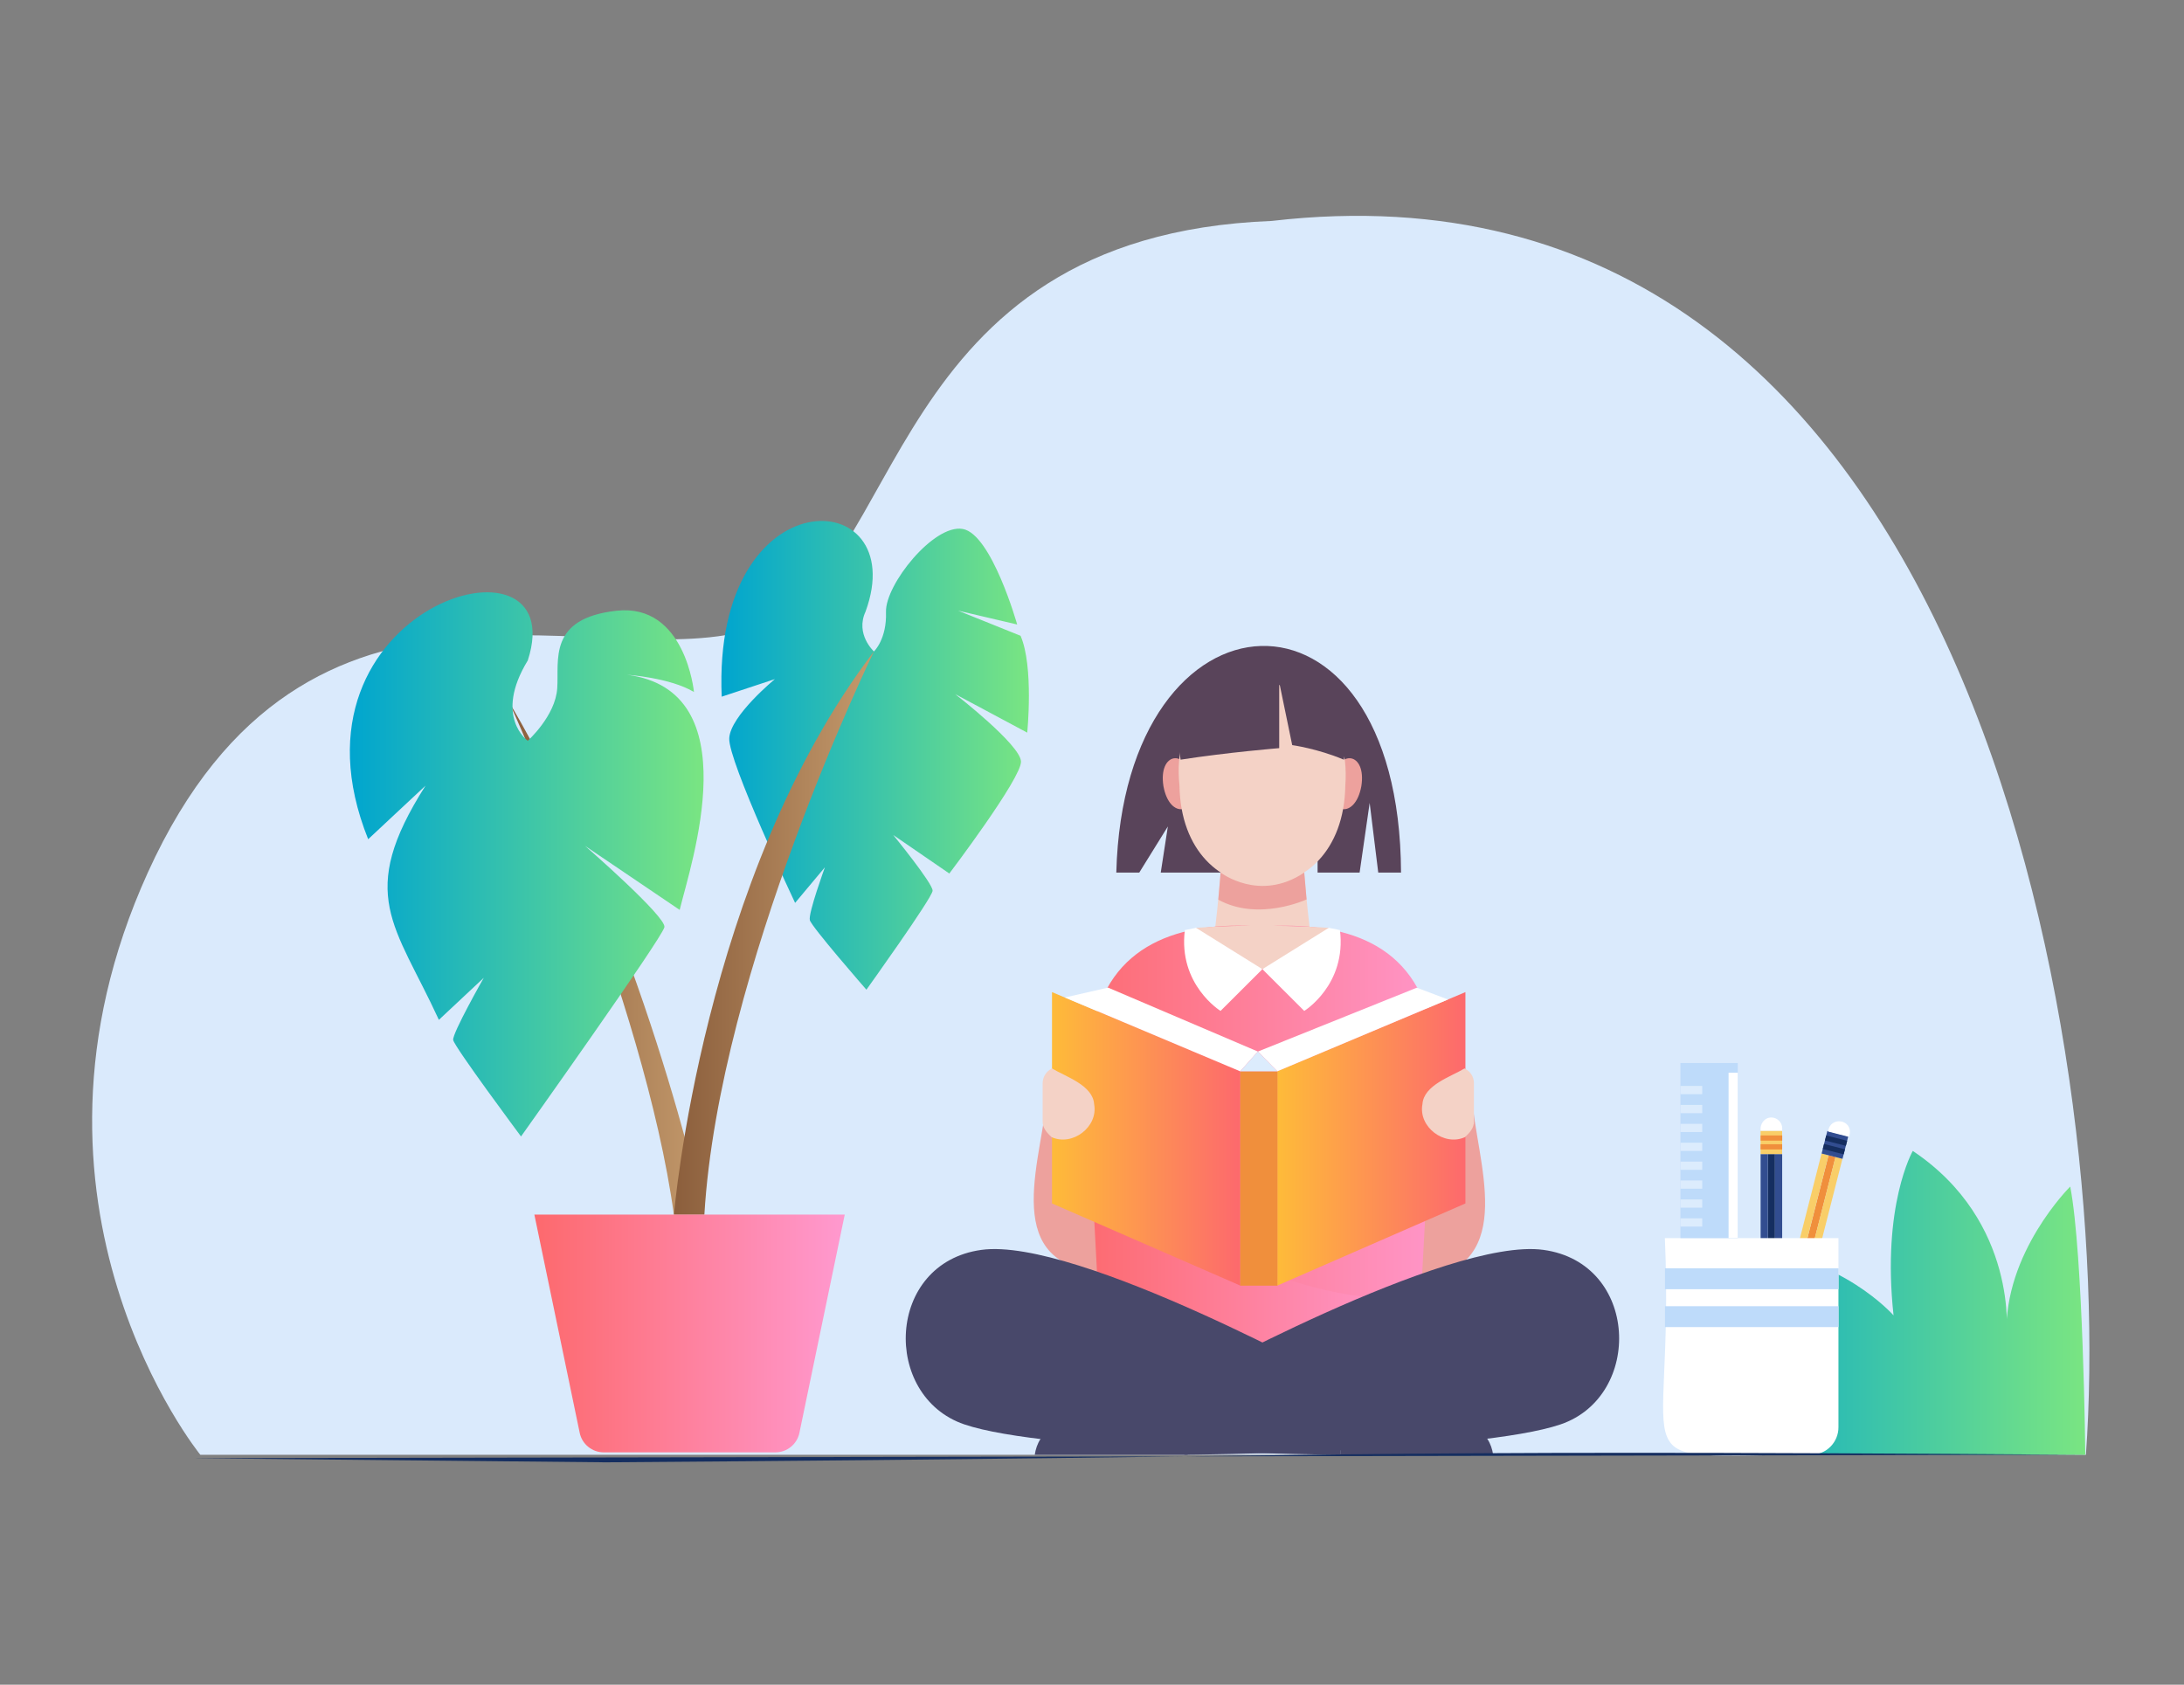 <?xml version="1.0" encoding="utf-8"?>
<!-- Generator: Adobe Illustrator 24.2.3, SVG Export Plug-In . SVG Version: 6.00 Build 0)  -->
<!DOCTYPE svg PUBLIC "-//W3C//DTD SVG 1.1//EN" "http://www.w3.org/Graphics/SVG/1.1/DTD/svg11.dtd">
<svg version="1.1" id="Layer_1" xmlns:x="http://ns.adobe.com/Extensibility/1.0/" xmlns:i="http://ns.adobe.com/AdobeIllustrator/10.0/" xmlns:graph="http://ns.adobe.com/Graphs/1.0/"
	 xmlns="http://www.w3.org/2000/svg" xmlns:xlink="http://www.w3.org/1999/xlink" x="0px" y="0px" viewBox="0 0 2520.5 1944.5"
	 style="enable-background:new 0 0 2520.5 1944.5;" xml:space="preserve">
<rect x="0" y="0" width="2520.5" height="1944.5" fill="#808080" stroke="none"/>
<style type="text/css">
	.st0{fill:#DAEAFC;}
	.st1{fill:url(#SVGID_1_);}
	.st2{display:none;}
	.st3{display:inline;fill:#F9CE68;}
	.st4{display:inline;}
	.st5{fill:#152E60;}
	.st6{fill:#324D90;}
	.st7{fill:url(#SVGID_2_);}
	.st8{fill:url(#SVGID_3_);}
	.st9{fill:url(#SVGID_4_);}
	.st10{fill:url(#SVGID_5_);}
	.st11{fill:url(#SVGID_6_);}
	.st12{fill:#59445A;}
	.st13{fill:#EDA19D;}
	.st14{fill:#F4D2C6;}
	.st15{clip-path:url(#XMLID_4_);fill:url(#SVGID_7_);}
	.st16{fill:#FFFFFF;}
	.st17{fill:#48486A;}
	.st18{fill:url(#SVGID_8_);}
	.st19{fill:url(#SVGID_9_);}
	.st20{fill:#F08F3C;}
	.st21{fill:#DCECFD;}
	.st22{clip-path:url(#XMLID_5_);fill:#152E60;}
	.st23{fill:#F9CE68;}
	.st24{clip-path:url(#XMLID_6_);fill:#152E60;}
	.st25{fill:#BEDBFA;}
</style>
<g>
	<path class="st0" d="M2407.3,1679.1c34-471.8-135.5-1517.6-939.6-1424.1c-450.6,17.4-422.1,410.7-595.7,469.6
		c-173.7,59-518-121.5-701.4,282.5c-174.1,383.4,60.6,672,60.6,672H2407.3z"/>
	<linearGradient id="SVGID_1_" gradientUnits="userSpaceOnUse" x1="1936.55" y1="1503.781" x2="2406.575" y2="1503.781">
		<stop  offset="0" style="stop-color:#00A5CF"/>
		<stop  offset="1" style="stop-color:#7AE582"/>
	</linearGradient>
	<path class="st1" d="M2406.6,1679.1c0,0-2.4-231.5-17.4-309.6c0,0-77,76.4-73.5,171.7c0,0,14-131.1-108.2-212.8
		c0,0-36,62.8-22.2,189.8c0,0-61.6-69.9-165.8-75c0,0,6.1,111.7,70.3,180.1c0,0-20.7-39.4-153.3-43.5c0,0,41.5,67.8,79.5,99.3
		H2406.6z"/>
	<g class="st2">
		<path class="st3" d="M1191.1,683.4c-63,0.2-113-53.1-110-115.9h220C1304.1,630.3,1254.1,683.6,1191.1,683.4z"/>
		<g class="st4">
			<g>
				<path class="st5" d="M2122.1,1575.7c-7,0-13.4-4.9-14.9-12l-176.5-809.2L1199.1,361c-7.4-4-10.2-13.3-6.2-20.7
					c4-7.4,13.3-10.2,20.7-6.2l743.9,400.1l179.5,823C2139.2,1566.5,2131.7,1575.8,2122.1,1575.7z"/>
			</g>
			<path class="st6" d="M1381.1,608.7h-371.9c-13.1-137.3,25-273.9,186-280C1356.2,334.8,1394.2,471.5,1381.1,608.7z"/>
			<g>
				<path class="st6" d="M1992.7,755.6c-1.3,74.2-111.6,74.1-112.8,0C1881.1,681.5,1991.4,681.5,1992.7,755.6z"/>
				<path class="st5" d="M1967.3,755.6c-0.7,40.8-61.3,40.8-62,0C1906,714.8,1966.6,714.8,1967.3,755.6z"/>
			</g>
			<path class="st5" d="M1940.6,1679.1c38.9-175.5,330.9-176.5,359.4,0H1940.6z"/>
			<g>
				<path class="st5" d="M1381.1,567.8h-371.9c-2.5,0-4.5-2-4.5-4.5s2-4.5,4.5-4.5h371.9C1386.9,558.8,1387,567.9,1381.1,567.8z"/>
				<path class="st5" d="M1381.1,536.5h-371.9c-2.5,0-4.5-2-4.5-4.5c0-2.5,2-4.5,4.5-4.5h371.9
					C1386.9,527.4,1387,536.5,1381.1,536.5z"/>
			</g>
		</g>
	</g>
	<g>
		<g>
			<linearGradient id="SVGID_2_" gradientUnits="userSpaceOnUse" x1="587.847" y1="1106.307" x2="812.918" y2="1106.307">
				<stop  offset="0" style="stop-color:#8B5E3C"/>
				<stop  offset="1" style="stop-color:#C49A6C"/>
			</linearGradient>
			<path class="st7" d="M587.8,810.8c0,0,155.9,342.9,189.9,591.1h35.1C812.9,1401.9,740.7,1069.2,587.8,810.8z"/>
			<linearGradient id="SVGID_3_" gradientUnits="userSpaceOnUse" x1="403.745" y1="997.65" x2="812.121" y2="997.65">
				<stop  offset="0" style="stop-color:#00A5CF"/>
				<stop  offset="1" style="stop-color:#7AE582"/>
			</linearGradient>
			<path class="st8" d="M609.1,855c0,0-39.7-27.6,0-92.7C662,600,316.6,698.5,424.9,968.6l66.2-61.8
				c-80.3,126.1-35.2,160.2,15.4,270.3l51.8-48.5c0,0-36.4,64-35.3,71.7c1.1,7.7,78.3,111.4,78.3,111.4s163.3-229.5,165.5-241.6
				c2.2-12.1-91.6-93.8-91.6-93.8l109.2,73.9c13.1-53.8,80.7-253.1-60.7-271.4c0,0,49.6,3.3,77.2,19.9c0,0-9.9-102.6-89.4-93.8
				s-66.2,57.4-68.4,89.4C641.1,826.3,609.1,855,609.1,855z"/>
			<linearGradient id="SVGID_4_" gradientUnits="userSpaceOnUse" x1="832.591" y1="871.808" x2="1187.628" y2="871.808">
				<stop  offset="0" style="stop-color:#00A5CF"/>
				<stop  offset="1" style="stop-color:#7AE582"/>
			</linearGradient>
			<path class="st9" d="M1008.6,751.9c0,0-21.8-19.8-9.7-46c54.3-148.2-177-158.7-166,98.2l61.4-20.3c0,0-51.3,42.1-52.7,68.2
				c-1.5,26.1,76,190.1,76,190.1L952,1001c0,0-19.4,53.2-17.4,61c1.9,7.7,65.3,80.3,65.3,80.3s76-106,76.4-114.2
				c0.5-8.2-45.5-64.4-45.5-64.4l64.8,44.5c0,0,83.2-109.8,82.7-129.2c-0.5-19.4-76-77.9-76-77.9l83.2,44.5c0,0,7.7-76.4-7.7-111.8
				l-72.1-29l68.2,16c0,0-29.5-104.5-62.9-110.3s-89.5,64.4-88.5,95.8C1023.6,737.8,1008.6,751.9,1008.6,751.9z"/>
			<linearGradient id="SVGID_5_" gradientUnits="userSpaceOnUse" x1="777.771" y1="1076.861" x2="1008.608" y2="1076.861">
				<stop  offset="0" style="stop-color:#8B5E3C"/>
				<stop  offset="1" style="stop-color:#C49A6C"/>
			</linearGradient>
			<path class="st10" d="M777.8,1401.9c0,0,32.4-389.9,230.8-650c0,0-178.7,366.4-195.7,650H777.8z"/>
		</g>
		<linearGradient id="SVGID_6_" gradientUnits="userSpaceOnUse" x1="616.682" y1="1539.079" x2="974.916" y2="1539.079">
			<stop  offset="0" style="stop-color:#FD696D"/>
			<stop  offset="1" style="stop-color:#FF99CF"/>
		</linearGradient>
		<path class="st11" d="M795.8,1401.9H616.7l52.3,251.8c2.7,13.2,14.4,22.6,27.8,22.6h99h99c13.5,0,25.1-9.4,27.8-22.6l52.3-251.8
			H795.8z"/>
	</g>
	<g>
		<g>
			<path class="st12" d="M1456.9,1007.1h-117.3l8.2-53.2l-33,53.2h-26.5c8.7-339.2,327-358.2,328.6,0h-26.3l-9.9-80.4l-11.6,80.4
				h-48.5v-79.3l-15.5,79.3L1456.9,1007.1z"/>
			<g>
				<g>
					<g>
						<path class="st13" d="M1376.4,901.7c6.2,39.1-26.6,44.7-33.7,5.7C1336.5,868.3,1369.4,862.8,1376.4,901.7z"/>
						<path class="st13" d="M1537.4,901.7c-6.2,39.1,26.6,44.7,33.7,5.7C1577.3,868.3,1544.5,862.8,1537.4,901.7z"/>
					</g>
					<g>
						<path class="st14" d="M1506.5,934.7c-24.9,0-74.3,0-99.2,0c12,34.2-14.1,205.2-14.1,205.2c32,0,95.5,0,127.5,0
							C1520.7,1139.9,1494.6,968.9,1506.5,934.7z"/>
						<g>
							<defs>
								<path id="XMLID_00000114758168858081890430000002050320267334238097_" d="M1552.6,906.6c-2.4,153.1-189,153.1-191.4,0
									C1344.3,749.8,1564.5,748.3,1552.6,906.6z"/>
							</defs>
							<use xlink:href="#XMLID_00000114758168858081890430000002050320267334238097_"  style="overflow:visible;fill:#F4D2C6;"/>
							<clipPath id="XMLID_2_">
								<use xlink:href="#XMLID_00000114758168858081890430000002050320267334238097_"  style="overflow:visible;"/>
							</clipPath>
						</g>
					</g>
				</g>
				<path class="st13" d="M1408.7,1007.1c0,0,44.9,34.7,96.5,0l2.7,31c0,0-55.5,25.9-101.9,0.3L1408.7,1007.1z"/>
			</g>
			<path class="st12" d="M1476.3,790.2v73.3c0,0-59.2,4.8-113.8,13.3C1347.3,781.8,1473.5,746.6,1476.3,790.2z"/>
			<path class="st12" d="M1475.7,784.5l15.6,75.5c0,0,29.2,4,59.5,16.8C1550.8,876.8,1577.6,768.7,1475.7,784.5z"/>
		</g>
		<g>
			<defs>
				<path id="XMLID_00000089572053452975041000000010347557422868545469_" d="M1653,1190.5c-19-103.6-103-127.3-196.1-121.2v-0.1
					c-0.7,0-2,0-2.7,0v0.1c-91.6-6.6-175.5,20-193.4,121.2c0,0-38.8,336.3-38.8,336.3c216.8,62.6,253.7,58.9,469.7,0L1653,1190.5z"
					/>
			</defs>
			<linearGradient id="XMLID_3_" gradientUnits="userSpaceOnUse" x1="1222.052" y1="1320.414" x2="1691.784" y2="1320.414">
				<stop  offset="0" style="stop-color:#FD696D"/>
				<stop  offset="1" style="stop-color:#FF99CF"/>
			</linearGradient>
			<use xlink:href="#XMLID_00000089572053452975041000000010347557422868545469_"  style="overflow:visible;fill:url(#XMLID_3_);"/>
			<clipPath id="XMLID_4_">
				<use xlink:href="#XMLID_00000089572053452975041000000010347557422868545469_"  style="overflow:visible;"/>
			</clipPath>
			<linearGradient id="SVGID_7_" gradientUnits="userSpaceOnUse" x1="1241.97" y1="1470.658" x2="1635.128" y2="1470.658">
				<stop  offset="0" style="stop-color:#FD696D"/>
				<stop  offset="1" style="stop-color:#FF99CF"/>
			</linearGradient>
			<path class="st15" d="M1249.2,1363.7c79.7,44.2,253.1,149.2,385.9,133.2c-198.2,102.9-185.6,103.9-393.2,22.7L1249.2,1363.7z"/>
		</g>
		<g>
			<path class="st14" d="M1380.3,1070.9c9.4,63,144,62.8,153.3,0C1533.6,1070.9,1455.3,1065.3,1380.3,1070.9z"/>
			<g>
				<path class="st16" d="M1456.9,1118.6l-48.3,48.2c0,0-49.1-30.3-41.2-93.3l12.9-2.6L1456.9,1118.6z"/>
				<path class="st16" d="M1456.9,1118.6l48.3,48.2c0,0,49.1-30.3,41.2-93.3l-12.9-2.6L1456.9,1118.6z"/>
			</g>
		</g>
		<path class="st13" d="M1208.6,1259.8c-3.5,72.5-57.2,196,57.4,207.9l-9.3-174.8L1208.6,1259.8z"/>
		<path class="st13" d="M1698.6,1264.5c4.6,75.3,55.4,194.2-57.7,213.1l9.6-179.9L1698.6,1264.5z"/>
		<g>
			<path class="st17" d="M1365.5,1613.6c0,0-37.3-23.1-56.9-17.1c-2.9,0.9-23.4,26.2-23.4,26.2l-69.6,26.4
				c-12.9,4.5-19.5,17.1-21.4,30h176.5L1365.5,1613.6z"/>
			<path class="st17" d="M1360.8,1599.2c0,0,310-171.7,420.4-156.6c110.4,15.1,115.3,168.8,19.9,201.4
				c-95.4,32.6-434.2,35.1-434.2,35.1L1360.8,1599.2z"/>
			<path class="st17" d="M1553.1,1599.2c0,0-310-171.7-420.4-156.6c-110.4,15.1-115.3,168.8-19.9,201.4
				c95.4,32.6,434.2,35.1,434.2,35.1L1553.1,1599.2z"/>
			<path class="st17" d="M1551.9,1613.6c0,0,37.3-23.1,56.9-17.1c2.9,0.9,23.4,26.2,23.4,26.2l69.6,26.4c12.9,4.5,19.5,17.1,21.4,30
				h-176.5L1551.9,1613.6z"/>
		</g>
		<g>
			<g>
				<g>
					<linearGradient id="SVGID_8_" gradientUnits="userSpaceOnUse" x1="1214.111" y1="1314.485" x2="1431.251" y2="1314.485">
						<stop  offset="0" style="stop-color:#FEBB39"/>
						<stop  offset="1" style="stop-color:#FD696D"/>
					</linearGradient>
					<polygon class="st18" points="1214.1,1145.1 1431.3,1236.5 1431.3,1483.8 1214.1,1389 					"/>
					<linearGradient id="SVGID_9_" gradientUnits="userSpaceOnUse" x1="1474.106" y1="1314.485" x2="1691.247" y2="1314.485">
						<stop  offset="0" style="stop-color:#FEBB39"/>
						<stop  offset="1" style="stop-color:#FD696D"/>
					</linearGradient>
					<polygon class="st19" points="1691.2,1145.1 1474.1,1236.5 1474.1,1483.8 1691.2,1389 					"/>
					<rect x="1431.3" y="1236.5" class="st20" width="42.9" height="247.4"/>
				</g>
				<polygon class="st16" points="1228.9,1151.3 1278.8,1139.9 1451.7,1213.7 1431.3,1236.5 				"/>
				<polygon class="st16" points="1451.7,1213.7 1474.1,1236.5 1671.1,1153.6 1635.1,1140 				"/>
				<polygon class="st21" points="1451.7,1213.7 1431.3,1236.5 1474.1,1236.5 				"/>
			</g>
			<path class="st14" d="M1690.2,1233.2c-15.7,9.5-47.1,19.2-48.6,41.2l0,0c-5,26.3,25.2,49.1,49.2,38c5.1-4.8,10.6-10.7,10.2-18.2
				c0,0,0-43.9,0-43.9C1701.1,1243,1696.9,1236.3,1690.2,1233.2L1690.2,1233.2z"/>
			<path class="st14" d="M1214.1,1233.2c15.7,9.5,47.1,19.2,48.6,41.2l0,0c5,26.3-25.2,49.1-49.2,38c-5.1-4.8-10.6-10.7-10.2-18.2
				c0,0,0-43.9,0-43.9C1203.3,1243,1207.5,1236.3,1214.1,1233.2z"/>
		</g>
	</g>
	<g>
		<g>
			<g>
				<g>
					
						<rect x="1943.4" y="1428.8" transform="matrix(6.123234e-17 -1 1 6.123234e-17 611.375 3477.25)" class="st5" width="201.8" height="8.3"/>
					
						<rect x="1951.7" y="1428.8" transform="matrix(6.123234e-17 -1 1 6.123234e-17 619.669 3485.545)" class="st6" width="201.8" height="8.3"/>
					
						<rect x="1935.1" y="1428.8" transform="matrix(6.123234e-17 -1 1 6.123234e-17 603.08 3468.955)" class="st6" width="201.8" height="8.3"/>
				</g>
				<g>
					<defs>
						<polygon id="XMLID_00000178885166289879679750000005301302604877487745_" points="2031.9,1533.8 2042.9,1580.8 2056.8,1533.8 
													"/>
					</defs>
					<use xlink:href="#XMLID_00000178885166289879679750000005301302604877487745_"  style="overflow:visible;fill:#FFFFFF;"/>
					<clipPath id="XMLID_5_">
						<use xlink:href="#XMLID_00000178885166289879679750000005301302604877487745_"  style="overflow:visible;"/>
					</clipPath>
					
						<rect x="2032.3" y="1564.9" transform="matrix(6.123234e-17 -1 1 6.123234e-17 470.353 3614.848)" class="st22" width="20.7" height="14.7"/>
				</g>
				<g>
					
						<rect x="2030.9" y="1306.1" transform="matrix(6.123234e-17 -1 1 6.123234e-17 725.721 3362.903)" class="st23" width="26.9" height="24.9"/>
					
						<rect x="2041.3" y="1311.2" transform="matrix(6.123234e-17 -1 1 6.123234e-17 720.654 3367.97)" class="st20" width="6" height="24.9"/>
					
						<rect x="2041.3" y="1301.1" transform="matrix(6.123234e-17 -1 1 6.123234e-17 730.808 3357.816)" class="st20" width="6" height="24.9"/>
				</g>
				<path class="st16" d="M2056.8,1302.3v2.8h-24.9c-1-7.8,4.3-15.3,12.4-15.3C2051.2,1289.9,2056.8,1295.5,2056.8,1302.3z"/>
			</g>
			<g>
				<g>
					
						<rect x="1989.3" y="1428.9" transform="matrix(0.247 -0.969 0.969 0.247 184.506 3103.576)" class="st20" width="201.8" height="8.3"/>
					
						<rect x="1997.3" y="1430.9" transform="matrix(0.247 -0.969 0.969 0.247 188.565 3112.907)" class="st23" width="201.8" height="8.3"/>
					
						<rect x="1981.2" y="1426.8" transform="matrix(0.247 -0.969 0.969 0.247 180.448 3094.245)" class="st23" width="201.8" height="8.3"/>
				</g>
				<g>
					<defs>
						<polygon id="XMLID_00000057150533644919181970000017799179194010463653_" points="2053.2,1527.7 2052.2,1575.9 2077.3,1533.9 
													"/>
					</defs>
					<use xlink:href="#XMLID_00000057150533644919181970000017799179194010463653_"  style="overflow:visible;fill:#FFFFFF;"/>
					<clipPath id="XMLID_6_">
						<use xlink:href="#XMLID_00000057150533644919181970000017799179194010463653_"  style="overflow:visible;"/>
					</clipPath>
					
						<rect x="2043.7" y="1560.2" transform="matrix(0.247 -0.969 0.969 0.247 26.952 3169.833)" class="st24" width="20.7" height="14.7"/>
				</g>
				<g>
					
						<rect x="2105" y="1309.8" transform="matrix(0.247 -0.969 0.969 0.247 313.145 3047.618)" class="st6" width="26.9" height="24.9"/>
					
						<rect x="2114.2" y="1314.7" transform="matrix(0.247 -0.969 0.969 0.247 307.444 3050.097)" class="st5" width="6" height="24.9"/>
					
						<rect x="2116.7" y="1304.9" transform="matrix(0.247 -0.969 0.969 0.247 318.867 3045.128)" class="st5" width="6" height="24.9"/>
				</g>
				<path class="st16" d="M2134.6,1309.5l-0.7,2.7l-24.1-6.2C2111.8,1288,2138.2,1291.7,2134.6,1309.5z"/>
			</g>
			<g>
				<defs>
					<path id="XMLID_00000132082042409870933040000000029182133593098650_" d="M2089.9,1679.1c-229.8,0.6-156.4,28.2-168.5-250.1
						h200.3v218.2C2121.8,1664.8,2107.6,1679.1,2089.9,1679.1z"/>
				</defs>
				<use xlink:href="#XMLID_00000132082042409870933040000000029182133593098650_"  style="overflow:visible;fill:#FFFFFF;"/>
				<clipPath id="XMLID_7_">
					<use xlink:href="#XMLID_00000132082042409870933040000000029182133593098650_"  style="overflow:visible;"/>
				</clipPath>
			</g>
			<g>
				<rect x="1939.3" y="1226.9" class="st25" width="66.2" height="202.1"/>
				<g>
					<rect x="1939.3" y="1253.4" class="st21" width="25.2" height="9.5"/>
					<rect x="1939.3" y="1275.3" class="st21" width="25.2" height="9.5"/>
					<rect x="1939.3" y="1297.1" class="st21" width="25.2" height="9.5"/>
					<rect x="1939.3" y="1318.9" class="st21" width="25.2" height="9.5"/>
					<rect x="1939.3" y="1340.7" class="st21" width="25.2" height="9.5"/>
					<rect x="1939.3" y="1362.5" class="st21" width="25.2" height="9.5"/>
					<rect x="1939.3" y="1384.4" class="st21" width="25.2" height="9.5"/>
					<rect x="1939.3" y="1406.2" class="st21" width="25.2" height="9.5"/>
				</g>
				<rect x="1994.9" y="1238.1" class="st16" width="10.6" height="190.9"/>
			</g>
		</g>
		<rect x="1921.5" y="1463.9" class="st25" width="200.3" height="24.1"/>
		<rect x="1921.5" y="1507.6" class="st25" width="200.3" height="24.1"/>
	</g>
	<path class="st5" d="M220.6,1683l478.6,4.8c912-6.4,795.4-15.2,1707.4-8.7"/>
</g>
</svg>
